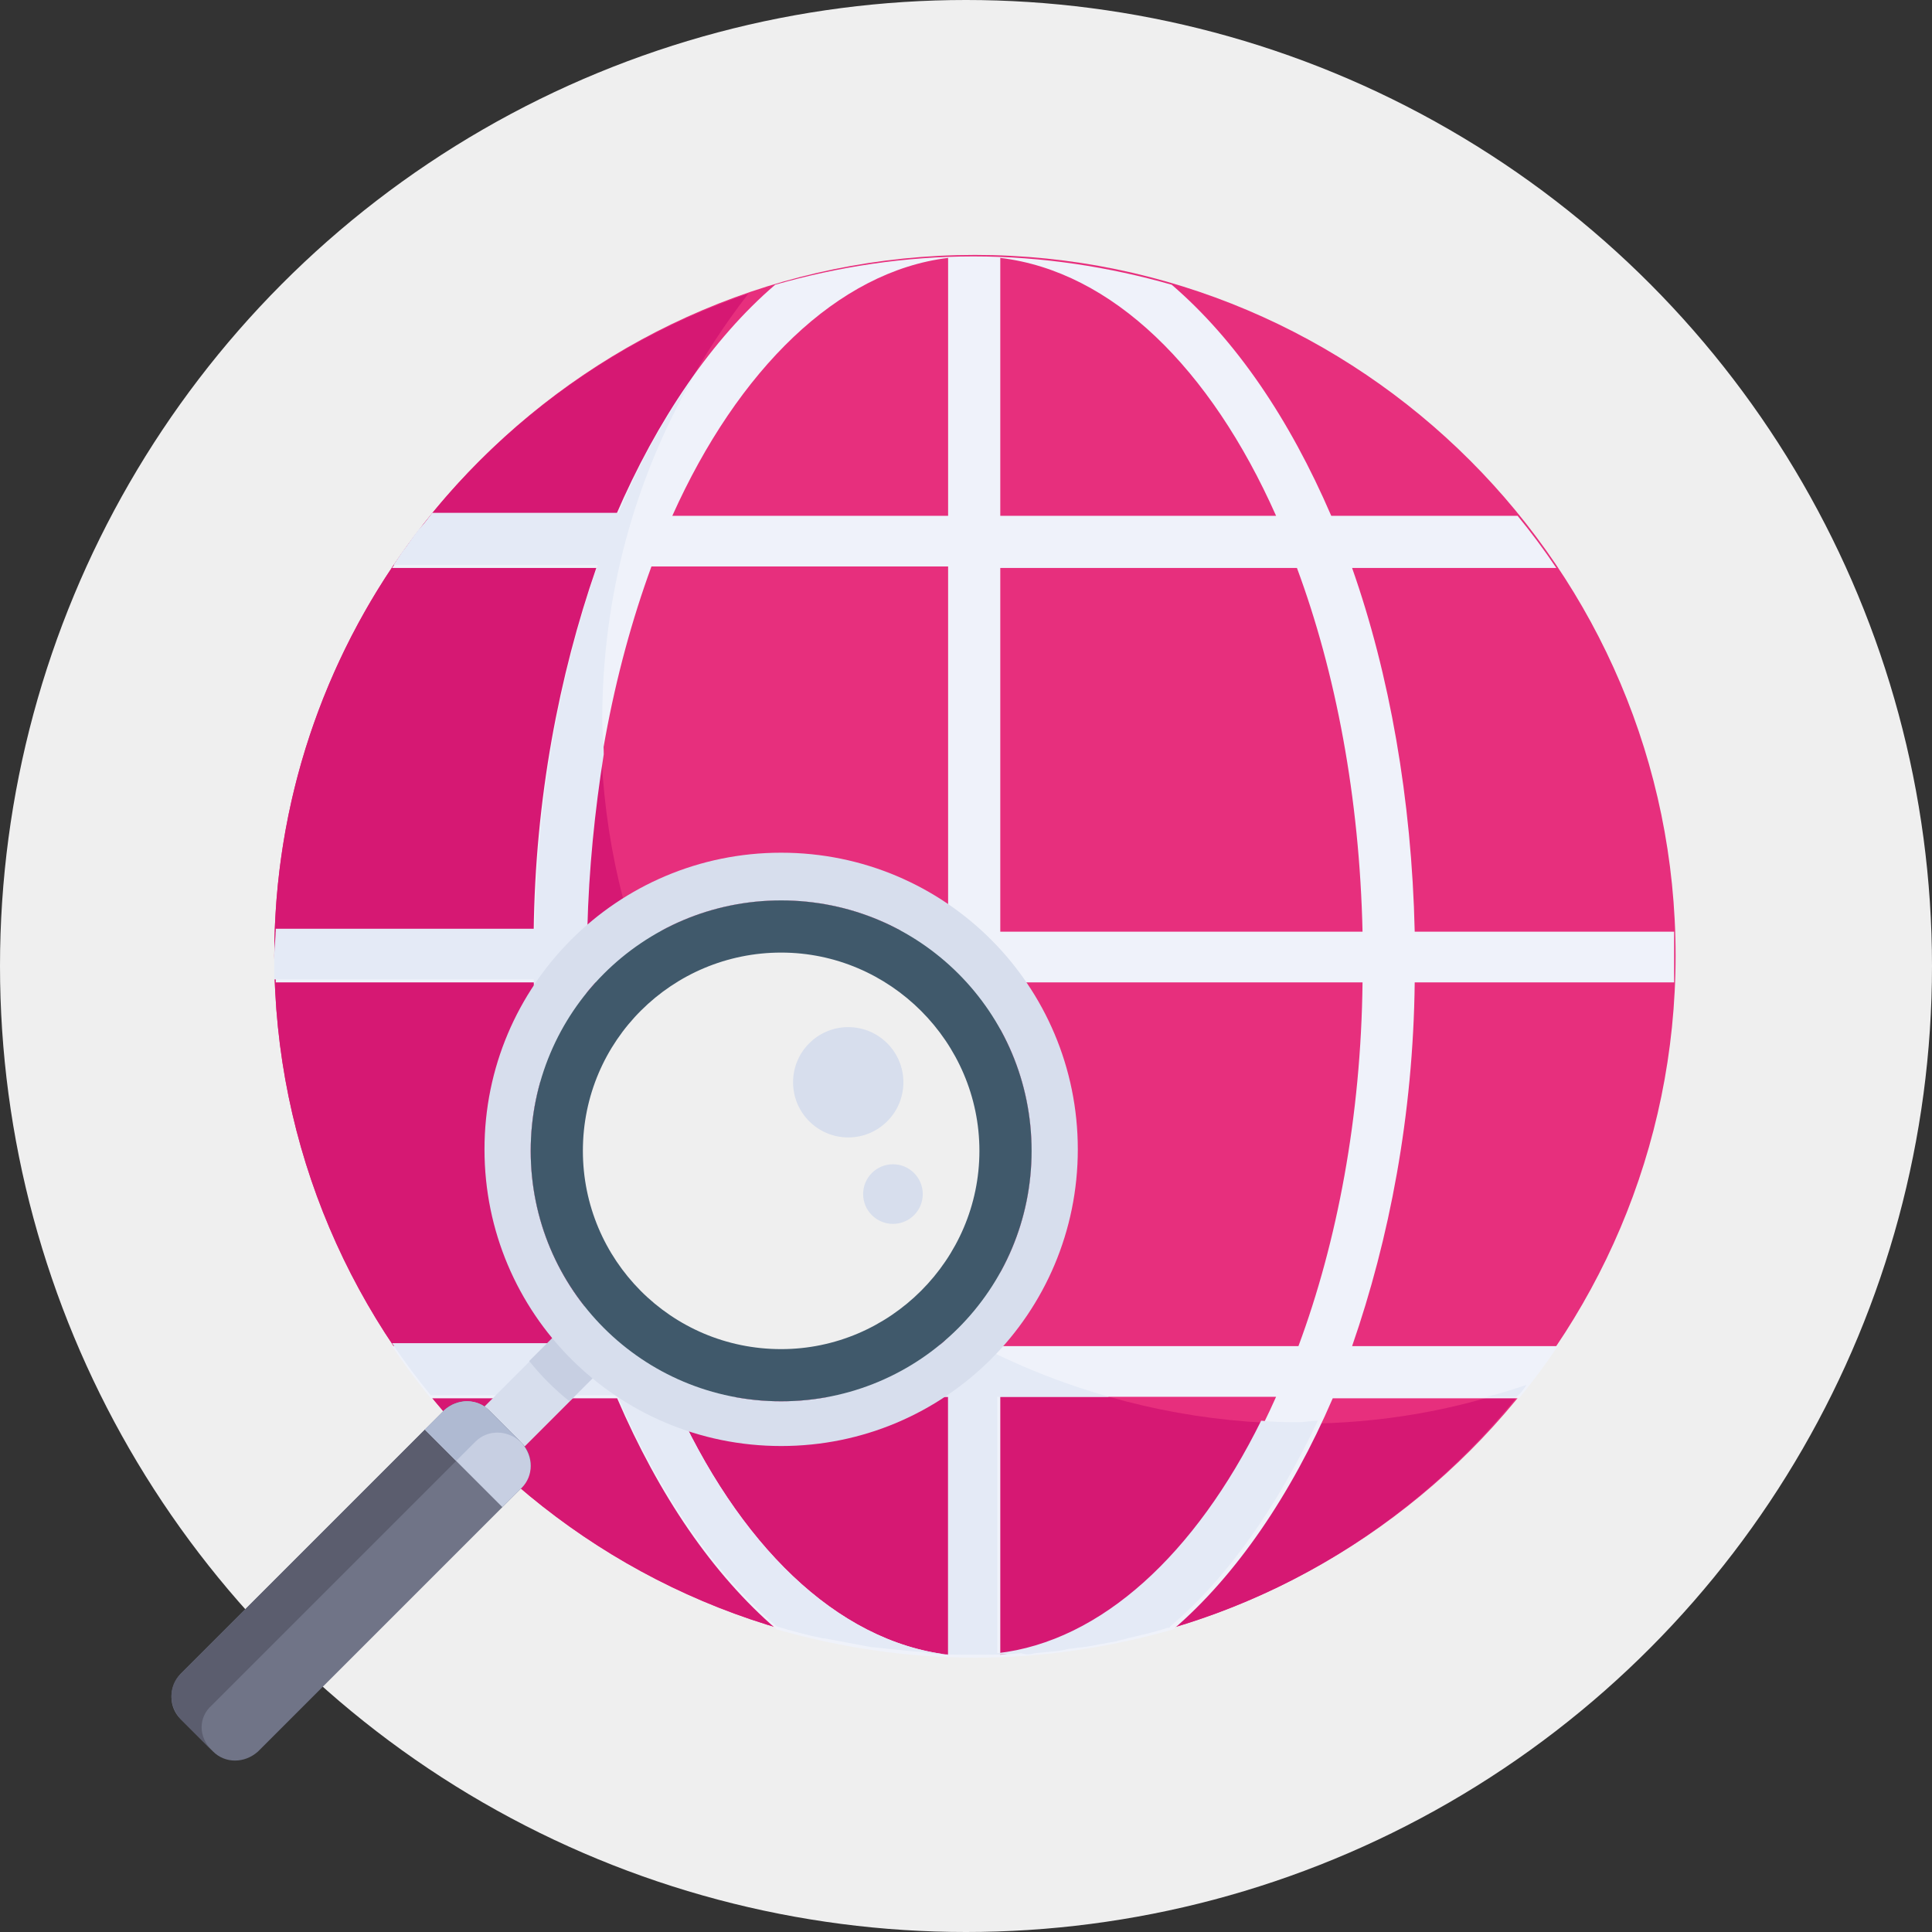 <?xml version="1.0" encoding="utf-8"?>
<!-- Generator: Adobe Illustrator 22.1.0, SVG Export Plug-In . SVG Version: 6.00 Build 0)  -->
<svg version="1.1" id="Calque_1" xmlns="http://www.w3.org/2000/svg" xmlns:xlink="http://www.w3.org/1999/xlink" x="0px" y="0px"
	 viewBox="0 0 129.6 129.6" style="enable-background:new 0 0 129.6 129.6;" xml:space="preserve">
<rect x="0" y="0" width="129.6" height="129.6" fill="#333333" stroke="none"/>
<style type="text/css">
	.st0{fill:#EFEFEF;}
	.st1{fill:#E72F7D;}
	.st2{fill:#D61873;}
	.st3{fill:#EFF2FA;}
	.st4{fill:#E4EAF6;}
	.st5{fill:#D7DEED;}
	.st6{fill:#C7CFE2;}
	.st7{fill:#707487;}
	.st8{fill:#5B5D6E;}
	.st9{opacity:0.97;}
	.st10{fill:#AFB9D2;}
	.st11{fill:#40596B;}
</style>
<title>Pris-de-rendez-vous-en-ligne</title>
<circle class="st0" cx="64.8" cy="64.8" r="64.8"/>
<g>
	<path class="st1" d="M65.4,111.1c-25.9,0-47-21.1-47-47s21.1-47,47-47s47,21.1,47,47S91.3,111.1,65.4,111.1z"/>
	<path class="st2" d="M87.3,95.5c-25.9,0-47-21.1-47-47c0-10.8,3.7-20.8,9.9-28.8c-18.5,6.3-31.8,23.8-31.8,44.4
		c0,25.9,21.1,47,47,47c15.1,0,28.4-7.1,37-18.2C97.7,94.6,92.6,95.5,87.3,95.5z"/>
	<path class="st3" d="M90.7,38.1h13.7c-0.8-1.2-1.7-2.4-2.6-3.5H89.3c-2.8-6.5-6.4-11.8-10.7-15.5c-4.2-1.2-8.7-1.9-13.3-1.9
		c-4.6,0-9.1,0.7-13.3,1.9c-4.2,3.6-7.9,9-10.7,15.5H28.9c-0.9,1.1-1.8,2.3-2.6,3.5h13.7c-2.5,7.2-4.1,15.5-4.2,24.4H18.5
		c0,0.6,0,1.2,0,1.7c0,0.6,0,1.2,0,1.7h17.4c0.2,8.9,1.7,17.2,4.2,24.4H26.3c0.8,1.2,1.7,2.4,2.6,3.5h12.5
		c2.8,6.5,6.4,11.8,10.7,15.5c4.2,1.2,8.7,1.9,13.3,1.9c4.6,0,9.1-0.7,13.3-1.9c4.2-3.6,7.9-9,10.7-15.5h12.5
		c0.9-1.1,1.8-2.3,2.6-3.5H90.7c2.5-7.2,4.1-15.5,4.2-24.4h17.4c0-0.6,0-1.2,0-1.7c0-0.6,0-1.2,0-1.7H94.9
		C94.7,53.6,93.2,45.2,90.7,38.1z M63.6,111c-7.5-0.9-14.1-7.4-18.5-17.3h18.5V111z M63.6,90.3H43.7c-2.6-7-4.2-15.4-4.4-24.4h24.3
		V90.3z M63.6,62.4H39.3c0.2-9,1.8-17.3,4.4-24.4h19.9V62.4z M63.6,34.6H45.1c4.4-9.8,11.1-16.4,18.5-17.3V34.6z M67.1,17.3
		c7.5,0.9,14.1,7.4,18.5,17.3H67.1V17.3z M67.1,111V93.7h18.5C81.2,103.6,74.6,110.1,67.1,111z M87.1,90.3H67.1V65.9h24.3
		C91.3,74.9,89.7,83.3,87.1,90.3z M67.1,62.4V38.1h19.9c2.6,7,4.2,15.4,4.4,24.4H67.1z"/>
	<g>
		<path class="st4" d="M69.4,110.9c0.8-0.1,1.6-0.1,2.3-0.3c0.3,0,0.6-0.1,0.9-0.1c0.8-0.1,1.6-0.3,2.3-0.4c0.2-0.1,0.5-0.1,0.7-0.2
			c0.9-0.2,1.8-0.4,2.7-0.7c0.1,0,0.2,0,0.2-0.1c3.9-3.3,7.2-8.1,9.9-13.8c-0.4,0-0.8,0.1-1.3,0.1c-0.8,0-1.6,0-2.5-0.1
			c-4.4,8.9-10.7,14.8-17.7,15.6V93.7h7.5c-3.9-1.1-7.6-2.7-11-4.7v1.2H43.7c-2.6-7-4.2-15.4-4.4-24.4h4.4c-0.5-1.1-0.9-2.3-1.2-3.5
			h-3.1c0.1-4,0.5-7.9,1.1-11.7c0-0.8-0.1-1.5-0.1-2.3c0-8.4,2.2-16.2,6.1-23c-1.9,2.7-3.6,5.7-5,9.1H29c-0.3,0.4-0.6,0.8-0.9,1.1
			c-0.4,0.5-0.7,1-1.1,1.5c-0.2,0.3-0.4,0.6-0.6,0.9h13.7c-2.5,7.2-4.1,15.5-4.2,24.4H18.5c0,0.6-0.1,1.2-0.1,1.7c0,0.6,0,1.2,0,1.7
			h17.4c0.2,8.9,1.7,17.2,4.2,24.4H26.3l0,0c0.8,1.2,1.7,2.4,2.6,3.5l0,0h12.5c2.8,6.5,6.4,11.8,10.7,15.5c1,0.3,2.1,0.6,3.1,0.8
			c0,0,0.1,0,0.1,0c1.1,0.2,2.1,0.4,3.2,0.6c0,0,0.1,0,0.1,0c0.9,0.1,1.9,0.2,2.9,0.3c0.2,0,0.5,0,0.7,0.1c1,0.1,2.1,0.1,3.1,0.1
			c1.1,0,2.1,0,3.2-0.1C68.8,111,69.1,111,69.4,110.9z M63.6,111c-7.5-0.9-14.1-7.4-18.5-17.3h18.5V111z"/>
		<path class="st4" d="M102.4,92.9c-0.9,0.3-1.8,0.6-2.7,0.8h2C102,93.5,102.2,93.2,102.4,92.9z"/>
	</g>
	<circle class="st0" cx="52.4" cy="77.2" r="16.8"/>
	<rect x="31" y="91.8" transform="matrix(0.707 -0.707 0.707 0.707 -55.749 52.795)" class="st5" width="9.6" height="3.8"/>
	<path class="st6" d="M35.5,91.3c0.8,1,1.7,1.9,2.7,2.7l2.4-2.4l-2.7-2.7L35.5,91.3z"/>
	<path class="st5" d="M52.4,57.2c-11,0-19.9,8.9-19.9,19.9s8.9,19.9,19.9,19.9s19.9-8.9,19.9-19.9S63.4,57.2,52.4,57.2z M52.4,94
		c-9.3,0-16.8-7.5-16.8-16.8s7.5-16.8,16.8-16.8s16.8,7.5,16.8,16.8S61.7,94,52.4,94z"/>
	<path class="st7" d="M14.3,117.5l-2.2-2.2c-0.8-0.8-0.8-2.1,0-3l17.7-17.7c0.8-0.8,2.1-0.8,3,0l2.2,2.2c0.8,0.8,0.8,2.1,0,3
		l-17.7,17.7C16.4,118.3,15.1,118.3,14.3,117.5z"/>
	<path class="st8" d="M14.2,114.4l17.7-17.7c0.8-0.8,2.1-0.8,3,0l0.1,0.1c0,0,0,0,0,0l-2.2-2.2c-0.8-0.8-2.1-0.8-3,0l-17.7,17.7
		c-0.8,0.8-0.8,2.1,0,3l2.1,2.1C13.3,116.5,13.3,115.2,14.2,114.4z"/>
	<path class="st6" d="M33.7,101.1l1.3-1.3c0.8-0.8,0.8-2.1,0-3l-2.2-2.2c-0.8-0.8-2.1-0.8-3,0l-1.3,1.3L33.7,101.1z"/>
	<g class="st9">
		<path class="st10" d="M30.6,98l1.3-1.3c0.8-0.8,2.1-0.8,3,0l0.1,0.1c0,0,0,0,0,0l-2.2-2.2c-0.8-0.8-2.1-0.8-3,0l-1.3,1.3L30.6,98z
			"/>
	</g>
	<path class="st11" d="M52.4,60.4c-9.3,0-16.8,7.5-16.8,16.8c0,9.3,7.5,16.8,16.8,16.8s16.8-7.5,16.8-16.8
		C69.2,67.9,61.7,60.4,52.4,60.4z M52.4,90.5c-7.4,0-13.3-6-13.3-13.3c0-7.4,6-13.3,13.3-13.3s13.3,6,13.3,13.3
		C65.7,84.5,59.7,90.5,52.4,90.5z"/>
	<g>
		<circle class="st5" cx="56.9" cy="72.6" r="3.7"/>
		<circle class="st5" cx="59.9" cy="80.1" r="2"/>
	</g>
</g>
</svg>

